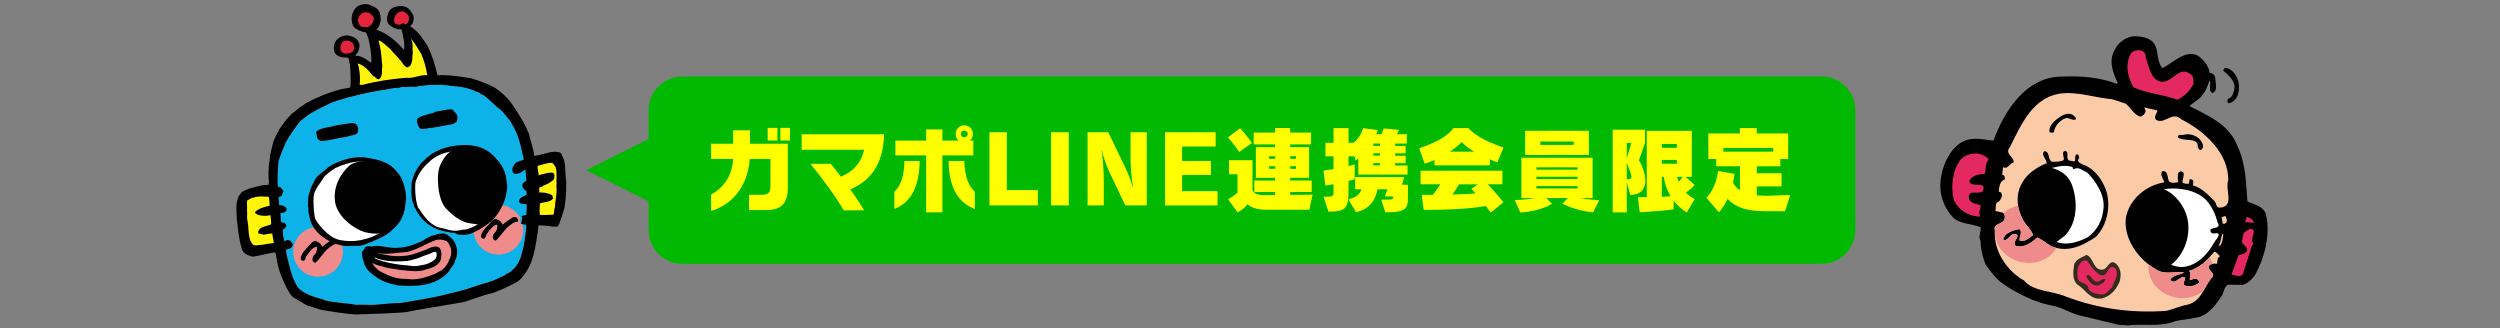 <?xml version="1.0" encoding="UTF-8"?>
<svg id="_レイヤー_2" data-name="レイヤー 2" xmlns="http://www.w3.org/2000/svg" viewBox="0 0 640 84">
  <rect x="0" y="0" width="640" height="84" fill="#808080" stroke="none"/>
  <defs>
    <style>
      .cls-1 {
        fill: #0cb2e8;
      }

      .cls-1, .cls-2, .cls-3, .cls-4, .cls-5, .cls-6, .cls-7, .cls-8, .cls-9, .cls-10, .cls-11, .cls-12, .cls-13 {
        stroke-width: 0px;
      }

      .cls-2 {
        fill: #fbcaa6;
      }

      .cls-4 {
        fill: #ff0;
      }

      .cls-5 {
        fill: none;
      }

      .cls-6 {
        fill: #fff40a;
      }

      .cls-7 {
        fill: #fff;
      }

      .cls-8 {
        fill: #f08b8b;
      }

      .cls-9 {
        fill: #e2253a;
      }

      .cls-10 {
        fill: #342b1d;
      }

      .cls-11 {
        fill: #00b900;
      }

      .cls-12 {
        fill: #e32960;
      }

      .cls-13 {
        fill: #eae8e6;
      }
    </style>
  </defs>
  <g id="design">
    <g>
      <g>
        <path class="cls-1" d="m134.66,57.32c.13.62.04,1.32-.02,1.89-.09.26-.01.59-.12.85-.04.14.05.35-.08.41-.04.49-.06,1-.15,1.47-.03-.01-.05.02-.08.04v.12s-.02,0-.02,0c.04.4-.13.72-.13,1.1h-.05c-.2.91-.41,1.85-.7,2.69-.15.13-.15.38-.23.59-.44,1.03-1.13,2.08-2.11,2.85-.04.3-.48.11-.48.41-.52.18-1,.45-1.41.85-.34-.09-.45.41-.78.27-.63.43-1.43.67-2.15,1.01-.36.24-.81.14-1.13.42-1.55.32-2.8.88-4.3,1.29-.07.16-.31.05-.42.16-2.22.79-4.71,1.24-7.06,1.87-3.49.83-6.92,1.29-10.45,1.94-2.16.03-4.32.25-6.59.47-1.75.13-3.39-.1-5.14.03-1.36-.44-7.29-.58-8.53-1.47-2.28-.49-5.13-1.57-6.24-2.96-.58-.7-.74-1.51-1.22-2.27-.53-1.39-.93-2.94-1.29-4.47-.3-.87-.42-1.94-.61-2.91-.12-.67-.3-1.44-.48-2.28-.23-.88-.25-1.89-.35-2.83.17.65-.3-1.29-.48-2.08l-.12-2.17c-.06-.59-.36-2.85-.29-2.18l-.21-1.94c-.08-.81-.11-2.7-.14-3.05-.02-.43-.1-.69-.06-1.15.09-.16-.07-.24,0-.4h.03c-.05-1.64.14-3.1.22-4.65.53-1.63,1.2-3.28,1.91-4.89,1.05-1.86,2.4-3.73,3.68-5.4.63-.43,1.18-.83,1.77-1.34,1.96-1.42,4.24-2.34,6.35-3.41.36-.05.64-.28,1.03-.3.22-.1.43-.21.69-.27,3.94-1.26,8.09-2.2,12.32-2.8,1.22-.37,2.59-.26,3.81-.56,1.03.09,2.1-.25,3.21-.1.46.09.94-.17,1.39-.22,2.29-.22,4.58-.51,6.68-.11.56-.13.96.21,1.49.15,2.27.14,4.47.52,6.46,1.52.66.09,1.05.69,1.69.85,1.57,1.06,2.75,2.57,4.21,3.59,1.05.84,1.66,1.95,2.51,2.85.99,1.6,1.91,3.19,2.4,5.09.48,1.4.75,2.99,1.11,4.49.15.66.38,1.68.49,2.72l.26,2.76c.12,1.14.01,1.98.03,2.78.02.37.01.79.09,1.55-.03.78,0,.98-.06,1.89.1.91,0,1.73-.04,2.65.08.81.07,1.51-.07,2.59Z"/>
        <g>
          <g>
            <path class="cls-8" d="m127,52.46c-3.5.33-6.07,3.44-5.75,6.94.33,3.5,3.43,6.08,6.94,5.75,3.5-.33,6.07-3.44,5.75-6.94-.03-.32-.09-.64-.16-.95-.26-.03-.52-.08-.78-.15.26-.29.2-.74.21-1.14.02-.02.03-.06.04-.09-1.16-2.24-3.59-3.66-6.25-3.41Z"/>
            <path class="cls-3" d="m126.04,56.47c.11-.06.82-.69,1.24-.3.59.18,1.17.73,1.33,1.32.24.03.41-.27.6-.42.67-.52,1.36-1,2.08-1.44.43-.04.94-.15,1.15.26,0,.03.02.08-.02.12.09.06.15.15.25.18l-.19.1.22.21c-.16.07-.09.24-.29.31-.82-.04-1.33.51-1.93.9-1.39,1.02-2.24,2.71-3.54,3.87-.34.1-.44-.24-.7-.34-.21-.5-.02-1.1.26-1.51.67-.55.91-1.38.8-2.24-1.13.09-1.88,1.37-2.54,2.2-.48.4-.3,1.59-1.14,1.4-.26-.08-.39-.25-.5-.47.12-.08.07-.34.04-.44.52-1.46,1.67-2.35,2.66-3.46.05-.06.14-.16.23-.25Z"/>
          </g>
          <g>
            <path class="cls-8" d="m87.08,61.53c-1.16-2.24-3.59-3.66-6.25-3.41-3.5.33-6.07,3.44-5.75,6.94.33,3.5,3.43,6.08,6.94,5.75,3.5-.33,6.07-3.44,5.75-6.94-.03-.32-.09-.64-.16-.95l-.52-1.39Z"/>
            <path class="cls-3" d="m79.88,62.06c.52-.26.81-.63,1.23-.23.59.18,1.17.73,1.33,1.32.24.03.41-.27.6-.42.67-.52,1.36-1,2.08-1.44.43-.04.94-.15,1.15.26,0,.03.02.08-.02.12.09.06.15.15.25.18l-.19.1.22.21c-.16.07-.09.24-.29.31-.82-.04-1.33.51-1.93.9-1.39,1.02-2.24,2.71-3.54,3.87-.34.1-.44-.24-.7-.34-.21-.5-.02-1.1.26-1.51.67-.55.91-1.38.8-2.24-1.13.09-1.88,1.37-2.54,2.2-.48.4-.3,1.59-1.14,1.4-.26-.08-.39-.25-.5-.47.12-.08.07-.34.04-.44.52-1.46,1.49-2.24,2.48-3.35.19-.15.23-.24.42-.42Z"/>
          </g>
        </g>
        <path class="cls-3" d="m136.74,39.63c-.29-1.98-.97-3.71-1.4-5.58-.17-.37-.48-.78-.52-1.19-.64-1.35-1.46-2.68-2.27-3.98-.97-1.43-1.73-2.89-2.99-4.02-.81-.91-1.74-1.6-2.75-2.31-1.98-1.15-4.1-1.86-6.24-2.52-2.4-.38-4.85-.78-7.31-.8-.41-.06-.89.13-1.29,0-3.16.07-8.85.69-9.15.72s-4.82.61-5.91.79c-1.09.18-2.21.43-7.96,1.82-2.34.29-4.48,1.12-6.6,1.94-.54.27-1.11.49-1.66.71-.49.26-1.05.47-1.47.79-.52.2-1.03.45-1.44.86-.85.38-1.75,1.2-2.48,1.84-.3.01-.32.37-.62.38-.27.36-.59.73-.91,1.01v.08c-.85.68-1.24,1.64-1.92,2.44-.11.26-.45.43-.45.76-.53.79-.94,1.83-1.33,2.65-.3.93-.52,1.94-.73,2.92-.22.69-.28,1.44-.32,2.18-.11.21,0,.54-.19.69.02,1.59-.27,3.19.05,4.79-.15.22-.08.55-.17.74.11,2.54.72,7.86.71,8.22.03.67.59,5.01,1.03,9.03.24.61.32,1.67.6,2.92.48,2.7,2.93,7.96,4.02,8.61,1.09.65,3.47,2.05,3.47,2.05,0,0,3.09.98,3.59,1.12.99.27,7.75,1.21,8.85,1.21,1.1,0,12.27-.4,12.96-.61.68-.21,13.32-2.32,14.37-2.48,1.04-.16,5.89-2.03,7.16-2.23,1.27-.2,5.92-2.4,7.06-3.12,1.43-.91,3.29-3.97,3.74-5.81.94-2.73,1.52-7.93,1.52-7.93l-.05-.04s.04-.06.08-.04c-.06-.26,0-.49.01-.72.28-4.94-.97-16.4-1.12-17.87Zm-2.08,17.69c.13.62.04,1.32-.02,1.89-.09.26-.01.59-.12.85-.04.14.05.35-.08.41-.04.49-.06,1-.15,1.47-.03-.01-.05.02-.08.04v.12s-.02,0-.02,0c.04.4-.13.72-.13,1.1h-.05c-.2.91-.41,1.85-.7,2.69-.15.13-.15.38-.23.59-.44,1.03-1.13,2.08-2.11,2.85-.04.3-.48.11-.48.41-.52.18-1,.45-1.41.85-.34-.09-.45.41-.78.27-.63.43-1.43.67-2.15,1.01-.36.24-.81.14-1.13.42-1.55.32-2.8.88-4.3,1.29-.07.16-.31.05-.42.16-2.22.79-4.71,1.24-7.06,1.87-3.49.83-6.92,1.29-10.45,1.94-2.16.03-4.32.25-6.59.47-1.75.13-3.39-.1-5.14.03-1.36-.44-7.29-.58-8.53-1.47-2.28-.49-5.13-1.57-6.24-2.96-.58-.7-.74-1.51-1.22-2.27-.53-1.39-.93-2.94-1.29-4.47-.3-.87-.42-1.94-.61-2.91-.12-.67-.3-1.44-.48-2.28-.23-.88-.25-1.89-.35-2.83.17.65-.3-1.29-.48-2.08l-.12-2.17c-.06-.59-.36-2.85-.29-2.18l-.21-1.94c-.08-.81-.11-2.7-.14-3.05-.02-.43-.1-.69-.06-1.15.09-.16-.07-.24,0-.4h.03c-.05-1.64.14-3.1.22-4.65.53-1.63,1.2-3.28,1.91-4.89,1.05-1.86,2.4-3.73,3.68-5.4.63-.43,1.18-.83,1.77-1.34,1.96-1.42,4.24-2.34,6.35-3.41.36-.05.64-.28,1.03-.3.22-.1.43-.21.69-.27,3.94-1.26,8.09-2.2,12.32-2.8,1.22-.37,2.59-.26,3.81-.56,1.03.09,2.1-.25,3.21-.1.46.09.94-.17,1.39-.22,2.29-.22,4.58-.51,6.68-.11.56-.13.96.21,1.49.15,2.27.14,4.47.52,6.46,1.52.66.09,1.05.69,1.69.85,1.57,1.06,2.75,2.57,4.21,3.59,1.05.84,1.66,1.95,2.51,2.85.99,1.6,1.91,3.19,2.4,5.09.48,1.4.75,2.99,1.11,4.49.15.66.38,1.68.49,2.72l.26,2.76c.12,1.14.01,1.98.03,2.78.02.37.01.79.09,1.55-.03.78,0,.98-.06,1.89.1.91,0,1.73-.04,2.65.08.81.07,1.51-.07,2.59Z"/>
        <g>
          <path class="cls-3" d="m89.95,62.95c.58-.02,1.2-.05,1.86,0,.98-.09,1.84-.42,2.66-.82.54-.12,1.02-.38,1.52-.61,1.33-.53,2.59-1.17,3.75-2.04,1.37-1.23,2.82-2.51,3.37-4.34.27-.34.28-.78.38-1.16.23-.26.06-.63.2-.87.05-.54.17-1.06.17-1.62.11-.13.06-.38.12-.56-.04-1.07-.17-2.11-.43-3.14-.44-1.45-.93-2.74-1.97-3.84-1.75-2.32-4.42-3.02-7.03-3.45-3.51-.83-7.57.43-10.49,2.27-1.09,1.21-2.76,1.87-3.53,3.43-.12.28-.3.55-.41.84-.49.7-.69,1.59-.93,2.38-.42,1.08-.26,2.24-.37,3.37.34.64-.08,1.43.32,2.13.09.48.15,1.09.31,1.58.29.59.52,1.18.84,1.74,1.55,2.45,5.76,5.11,9.68,4.72Z"/>
          <path class="cls-7" d="m92.78,61.36c1.52-.27,2.9-.87,4.16-1.54,1.83-.86,3.43-2.35,4.48-4.04,1.53-2.81,1.57-6.85.12-9.83-.18-.54-.6-1-.89-1.44-1.04-1.23-2.41-2.07-3.93-2.36-1.71-.39-3.42-.93-5.33-.76-2.11.21-3.81.86-5.59,1.65-.93.59-1.9,1.37-2.63,1.99-1.21,1.9-2.72,3.54-2.87,5.24s.08,5.24.49,5.94,3.05,4.66,6.34,5.26c3.29.6,5.65-.1,5.65-.1Z"/>
          <path class="cls-3" d="m99.76,58.9c.71-.66,1.35-1.44,1.84-2.25.57-.96,1.12-1.95,1.34-3.08.15-.08.04-.36.05-.45.24-.07.02-.36.13-.51.02-.19.03-.4.07-.59.1-.06.12-.28.09-.37.18-.61-.05-1.48-.07-2.13l-.1-.08c.18-.41-.1-.84-.15-1.25-.25-.54-.38-1.14-.76-1.57-.04-.63-.74-.85-.85-1.41-.47-.3-.52-.84-1.01-1.08-1.03-1.51-2.88-1.95-4.44-2.54-1.9-.61-4.65-.43-6.31.68-2.36,2.05-4.42,5.55-3.8,9.47.63,3.91,5.05,6.97,7.56,7.67,2.51.7,5.41.49,6.4-.53Z"/>
        </g>
        <g>
          <path class="cls-3" d="m89.49,24.8c3.09-.85,6.28-1.51,9.53-1.97,1.22-.37,2.59-.26,3.81-.56,1.03.09,2.1-.25,3.21-.1.46.09.94-.17,1.39-.22,1.7-.16,3.4-.37,5.02-.29-.1-.96-.21-1.5-.46-2.43-.63-2.64-1.38-5.22-2.6-7.56-1.17-1.8-2.38-3.76-4.4-4.93.83-.68,1.06-1.79.82-2.84-.07-.06-.03-.13-.13-.15-.3-.64-.73-1.22-1.28-1.69-1.01-.78-2.7-.55-3.83-.08-.61.34-1.04.89-1.23,1.52-.15.55-.35,1.12-.24,1.7.1,1.28,1.59,1.93,2.63,2.25.32.16.76-.1,1.05.1.39,1.54.88,3.32.67,5.01h-.03c-.01.07.05.15-.02.21-1.88-2.17-4.31-4.29-7.06-5.17.08-.21.27-.29.41-.44.04-.24.27-.36.35-.57,0-.03-.03-.08.02-.12.1-.36.2-.8.34-1.19-.06-.87,0-1.88-.52-2.53-.54-.91-1.54-1.1-2.41-1.55-.98-.31-2.34-.1-3.17.55-1.06.99-1.48,2.25-1.3,3.66.12.88.46,1.85,1.4,2.08.36.4.92.37,1.35.64.36.13.94.01,1.06.54.19.4.27.86.47,1.25.42,1.82.75,3.9.75,5.88-.04.12-.17.12-.25.19-.96-.75-1.99-1.44-3.14-1.68-.3.01-.59-.05-.85-.15.3-.13.41-.47.69-.63.35-.75.72-1.81.32-2.61-.37-1.24-1.74-1.61-2.82-1.86-1.34-.02-2.6.51-3.22,1.71-.48.93-.51,2.04,0,2.93.74.87,1.81,1.04,2.88,1.02.89,0,.56,1.17.88,1.73.16,1.93.27,3.83.13,5.67-.07.56-.16,1.91-.21,2.7Z"/>
          <path class="cls-9" d="m95.59,4.37c.27.73-.14,1.38-.5,1.94-.45.21-.77.74-1.35.6-.57.02-1.15.09-1.59-.32-.19-.59-.71-.99-.49-1.7.05-.14.2-.35.12-.53.17-.33.5-.53.72-.87.19.07.14-.15.3-.14.65-.28,1.53-.31,2.03.18.37.15.52.59.77.85Z"/>
          <path class="cls-9" d="m104.62,4.08c.11.66.16,1.51-.5,1.99-.48.48-.73-.42-1.16-.06-.12.15-.4.07-.42.33-.55-.02-1.24,0-1.54-.54-.39-.95.11-1.84.77-2.52.43-.19.86-.48,1.37-.38.59.21,1.12.68,1.48,1.18Z"/>
          <path class="cls-9" d="m90.46,11.29c.12.36.24.78.18,1.19-.12.18-.14.46-.29.66-.47.56-1.33.49-1.92.63-.35-.12-.74-.22-1-.48-.51-.76-.28-1.68.09-2.39.35-.5,1.02-.52,1.6-.5.45.18,1.09.38,1.34.88Z"/>
          <path class="cls-6" d="m99.77,12.42c1.14,1.42,2.69,2.71,3.62,4.23.19.27.49.39.74.59.21-.07.49.05.5-.17.74-.29.72-1.12.92-1.78-.05-.48.05-.91.07-1.38.15-.07,0-.29.08-.41-.23-1.13.21-2.36-.48-3.37v-.15c1.1,1.13,1.8,2.56,2.65,3.89.74,1.69,1.19,3.54,1.51,5.37-1.97-.14-3.5.91-5.4.66-3.76.32-7.53.86-11.1,1.81l-.8.02c.13-1.33.11-2.82-.19-4.2.08-.46-.31-.79-.29-1.3,1.48.42,2.87,1.86,3.79,3.11.21.3.7.15.78.6.23.18.54.4.88.32.31-.23.58-.57.58-1.01h.05c.23-.76,0-1.51.19-2.28l-.38-4.05c-.2-.3-.09-.75-.22-1.07l-.35-1.54c1.11.37,1.89,1.41,2.85,2.11Z"/>
        </g>
        <path class="cls-3" d="m116.16,28.49c.43.3.75.68.92,1.21,0,.15.1.36-.04.49.08.34,0,.64-.11.93-.12.34-.53.2-.64.54-.83.25-1.81.34-2.63.52-.67.01-1.48.44-2.31.35l-.19.13c-.64.15-1.28-.06-1.9.26-.55-.02-1.41.32-1.91-.19-.27-.69-.8-1.42-.53-2.25.77-.88,2.01-.89,3.01-1.32.46-.21,1.12-.05,1.44-.51.31-.14.62.03.87-.23v.03c.71.03,1.48-.31,2.22-.33l.04-.09c.61.08,1.54-.35,1.76.44Z"/>
        <path class="cls-3" d="m91.4,32.06c.32.52.36,1.19.23,1.79-.53.92-1.86.66-2.71,1.14-2.3.27-4.38.98-6.76,1.12-.38-.11-.63-.41-.9-.69-.16-.45-.21-.99-.31-1.5h-.03c-.07-.18.24-.14.12-.33,1.46-1.01,3.26-.93,4.94-1.47,1.48-.26,3.01-.53,4.56-.63.26.13.66.29.86.56Z"/>
        <path class="cls-7" d="m94.59,64.38h-.15c.01-.05.11-.06.15,0Z"/>
        <g>
          <path class="cls-3" d="m114.08,59.94c.47,0,.61.43,1.03.62.22.36.77.58.97,1.03,1.02,1.26,1.3,3.65.44,5.03-.12,1.08-1.06,1.79-1.52,2.71-1.93,2.51-5.2,3.65-8.52,3.81-1.37.05-2.74.14-4.03-.06-.43.06-.91-.08-1.34-.19-1.55-.31-2.96-.78-4.34-1.65-1.33-.93-2.9-1.97-3.46-3.53-.28-1.01-.68-2.02-.65-3.12.09-.04.08-.19.12-.29.14-.28.66-.5.53-.8.22-.2.45-.36.73-.44.43-.06.8,0,1.21.05.35-.17.87-.16,1.26-.17,1.97.1,3.8.73,5.84.46,2.2-.14,4.04-.95,5.87-1.79.45-.19.82-.6,1.26-.72.09-.26.5-.03.54-.34.57-.32,1.37-.25,1.9-.61.64-.11,1.33-.23,2-.15l.18.15Z"/>
          <path class="cls-8" d="m114.04,61.63c.38-.02.55.45.83.67.17.52.52.86.57,1.44.33,1.39-.29,2.59-.89,3.74-.42.72-.92,1.28-1.58,1.76-.53.22-1,.56-1.53.83-2.18.84-4.71,1.78-7.23,1.33-2.64.11-4.94-.83-7.15-2.08-.52-.54-1.37-1.01-1.61-1.81-.04-.03-.11-.11-.1-.19.73.43,1.52.66,2.32.82.73.32,1.55.39,2.32.59.79.06,1.55.24,2.31.35,2.18.16,4.48.74,6.72-.08,1.67-.42,3.68-1.15,3.94-3.05l-.03-.37h.05c.06-.65,0-1.44-.35-1.98-.55-.67-1.44-.52-2.16-.32-.38.24-.86.32-1.24.55-.21.09-.41.24-.66.26-1.73.63-3.47,1.38-5.45,1.43-2.37.25-4.62-.27-6.8-.8.38-.09.74.18,1.14.18,2.22.23,4.4-.26,6.69-.39,2.64-.6,4.82-2.06,7.27-3.01.88-.28,1.79-.2,2.62.12Z"/>
          <path class="cls-7" d="m96.89,66.29c2.3.72,4.93.71,7.41.51.52-.16,1.22-.18,1.73-.45,1.03-.14,1.87-.66,2.81-.98.37-.02.59-.32.98-.29.36-.24.79-.33,1.15-.54.24.04.44-.21.64-.03.28.46.2,1.02.02,1.52-.49.8-1.45,1.14-2.27,1.54-.82.24-1.79.35-2.68.54-1.27.09-2.41-.26-3.65-.26-2.34-.31-4.67-.68-6.82-1.6l-.48-.32c.42.04.79.21,1.16.38Z"/>
        </g>
        <g>
          <path class="cls-3" d="m126.13,56.32c1.5-1.6,2.61-3.59,3.21-5.57.23-1.26.72-2.55.41-3.86-.14-.94-.22-1.86-.49-2.7-.57-1.42-1.23-2.6-2.35-3.67-2.6-3.24-6.83-3.85-10.92-3.13-2.91.47-5.51,1.64-7.49,3.72-1.15.96-1.77,2.16-2.41,3.41-.29.7-.45,1.43-.69,2.16-.11,1.72-.21,3.34.24,5.04.14.22.17.52.3.74,0,.37.3.69.47,1.04.4.89.94,1.65,1.59,2.47,1.7,1.83,3.88,2.97,6.26,3.35.37.17.9-.03,1.12.33.32-.17.65-.01,1.05-.05.04.05.12.07.13.14.39.23.86.37,1.36.36,1.55.22,3.06-.39,4.32-1.09.22-.12.52-.17.65-.38.66-.45,1.4-.79,1.97-1.31.26-.08.47-.43.74-.56.13-.08.33-.29.52-.44Z"/>
          <path class="cls-7" d="m118.6,58.79l.88-.08c2.15-.64,4.01-1.97,5.67-3.35,1.7-2.1,2.99-4.05,3.26-6.54h.03c.13-1.27-.08-2.78-.29-4-.22-.38-.38-.87-.53-1.32-.29-.23-.36-.65-.57-.95-.43-.5-.83-1.01-1.3-1.49-1.06-1.31-2.73-2.09-4.34-2.49l-.98-.06c-3.82-.16-8.09.34-10.69,3.08-1.42,1.21-2.55,2.77-3.27,4.7-.47,1.26-.01,6.66.82,7.18.89,1.39,2.95,4.4,5.35,4.82,2.4.42,2.98,1.23,5.95.48Z"/>
          <path class="cls-3" d="m124.66,57.01c-.15-.16.05-.22.14-.32,1.78-1.24,3.58-3.11,4.13-5.28.2-.48.34-1.23.43-1.88l.11-.1s-.09-.03-.12-.02c-.03-.12.11-.06.14-.14-.02-.05-.07-.05-.12-.04,0-.11-.07-.24.06-.31l-.02-1.41s.05-.02.08-.04c-.14-.11-.02-.19-.08-.33h.08c-.16-1.15-.16-2.58-.82-3.54-.71-1.72-2.08-3.43-3.77-4.24-.84-.57-1.87-.99-2.85-1.27-1.97-.67-4.46-.19-6.35.54-1.67.54-3,3.65-3,3.65-1.08,2.12-.77,8.78,1.51,11.14,2.31,2.39,4.31,3.49,6.04,3.74,1.73.25,2.65.37,2.65.37.45.05,1.56-.43,1.76-.51Z"/>
        </g>
        <g>
          <path class="cls-3" d="m137.12,39.86c.93-.09,1.78-.47,2.72-.62,1.17-.39,2.46-.57,3.6-.14.27.19.4.5.44.76,1.17,1.77.68,4.54,1.08,6.53l.02.88h-.05c.1,2.11-.17,4.13-.44,6.08h-.03c-.38,1.29-.82,2.68-1.29,3.94-.18.2-.21.64-.57.71-1.53.14-2.86-.35-4.37-.28-.94-.06-2.6-.16-3.2-.19-.3,0-.59-.03-.89-.06h-.06c-.24-.04-.48-.09-.72-.15.26-.29.2-.74.21-1.14l.04-.09c.01-.07.01-.14.1-.16.09-.26-.09-.46-.26-.63.55-.17,1.09-.19,1.64-.35.03-.92.14-1.74.04-2.65-.66-.11-1.39,0-1.99-.3-.1-.14-.2-.32-.29-.41.07-1.01,1.29-1.41,2.02-1.72.41-.14.24-.66.22-1.03-.28.03-.63-.11-.86-.25l.03-.04-.09-.08c-.25-.31-.42-.53-.44-.96-.08-.85.89-1.04,1.34-1.45l-.26-2.76-.35.08c-.75.56-1.6,1.16-2.62,1.13-.26-.08-.53-.23-.59-.51-.15-.49-.14-1.18.26-1.55.51-1.24,1.8-1.21,2.79-1.64.59-.19,2.16-.84,2.79-.98Z"/>
          <path class="cls-6" d="m141.59,41.94h.12c.06.32.44.55.57.94.38,1.4.09,2.94.21,4.35l-.07.14c.26,2.04-.27,3.88-.38,5.78-.25.56-.12,1.23-.35,1.79-1.1.09-2.4.12-3.49.09-.14-1.11,0-1.93,0-2.93,1.15-.48,2.54-.25,3.37-1.24,0-.34-.08-.63-.23-.87-.98-.61-2.12-.77-3.25-.7l-.07-.36h.03c.09-.31-.13-.71.08-.97.27-.19.73-.05.92-.42.86-.31,1.68-.71,2.37-1.29-.01-.15.19-.12.27-.19.14-.33.27-.68.22-1.06.15-.18-.07-.25-.07-.45-.14-.27-.39-.37-.69-.37-1.12.04-2.24.45-3.27.66.02-.86-.35-1.62-.26-2.39,1.15-.26,2.26-.71,3.46-.79.18.08.41.04.51.27Z"/>
        </g>
        <g>
          <path class="cls-3" d="m68.74,47.34c-1.05-.1-2.09.21-3.09.41-.66.3-1.38.3-2,.59-.39.27-.93.29-1.3.61-.63.09-.77.84-1.21,1.2-.97,2-.56,4.38-.47,6.6,0,.12.2.22.03.31.02.07-.02.2.05.2.06.14.14.39.02.53l.09.06c-.02.15.09.38-.04.46.03-.02.05.01.09.03,0,.05,0,.1-.04.12.09.03-.13.2.07.24.22,1.79.47,3.44.99,5.05.32,1.24,1.63,1.64,2.71,1.96,1.24-.13,2.55-.51,3.83-.76.64-.18,1.39-.23,2.01-.36,0,0,2.29-.5,2.67-.6.49-.3,1.17-.23,1.54-.75.14-.3.53-.65.16-.94,0-.22-.32-.16-.29-.38-.19-.2-.34-.4-.59-.43-.48-.12-.85.2-1.3.21-.23-.88-.25-1.89-.35-2.83.38-.27.77-.54.95-.98.11-.43-.26-.65-.57-.87-.27-.07-.67-.04-.86-.24l-.12-2.17c.62-.12,1.35-.21,1.65-.82.16-.57-.39-.77-.74-1.07-.37-.21-.91-.05-1.2-.29l-.21-1.94c.16-.22.57.03.69-.32.2.05.26-.09.33-.23-.06-.31.16-.62.32-.9-.09-.41-.39-.58-.6-.92-.17-.29-.61-.21-.8-.36-.6-.18-1.83-.36-2.41-.43Z"/>
          <path class="cls-6" d="m68.79,50.35c.21.82.21,1.55.25,2.31-1.36.33-2.74.63-3.75,1.61-.06.32.31.44.54.63,1.03.44,2.33.42,3.43.2.03.67.22,1.57.14,2.32-1.19.58-3.17.5-3.33,2.16.36.49.96.23,1.37.52.64-.13,1.46-.3,2.26-.33.09.8.25,1.63.42,2.37l-.11.08c-.96.14-1.89.24-2.86.44-.81-.03-1.76.4-2.42-.06-1.44-1.61-.91-4.35-1.44-6.42-.13-.86.11-1.69-.09-2.6h.05c.08-.75-.19-1.61.1-2.31.55-.25,1.01-.66,1.66-.71,1.22-.43,2.53-.2,3.77-.2Z"/>
        </g>
      </g>
      <path class="cls-11" d="m466.31,19.57H174.69c-4.75,0-8.64,3.89-8.64,8.64v7.38l-15.98,7.97,15.98,7.97v7.38c0,4.75,3.89,8.64,8.64,8.64h291.63c4.75,0,8.64-3.89,8.64-8.64v-30.7c0-4.75-3.89-8.64-8.64-8.64Z"/>
      <g>
        <path class="cls-4" d="m196.11,53.78h-4.37v-3.91h3.36c1.56,0,2.14-.6,2.14-2.11v-7.08h-5.3c-.55,7.49-4.94,11.86-9.89,13.32v-4.18c3.05-1.68,5.42-4.66,5.62-9.14h-5.62v-3.89h5.64v-3.43h4.32v3.43h9.67v11.26c0,4.06-1.75,5.74-5.57,5.74Zm.41-17.81v-3.24h2.5v3.24h-2.5Zm3.26,0v-3.24h2.45v3.24h-2.45Z"/>
        <path class="cls-4" d="m217.66,48.47c1.39,1.94,2.66,3.86,3.55,5.38h-5.21c-2.26-3.86-5.69-8.42-8.52-11.91h5.21c.79.96,1.68,2.09,2.57,3.29,3.22-1.3,5.23-3.62,5.98-6.89h-16.01v-3.96h21.07v.34c-.22,7.51-3.72,11.76-8.64,13.75Z"/>
        <path class="cls-4" d="m228.96,53.49v-4.42c1.68-1.51,2.52-4.18,2.57-7.85h3.91c-.12,5.95-1.8,10.44-6.48,12.26Zm12.29-13.71v14.57h-4.15v-14.57h-7.87v-3.79h7.87v-2.86h4.15v2.86h4.18c-.48-.41-.79-1.03-.79-1.7,0-1.22.98-2.21,2.21-2.21s2.23.98,2.23,2.21c0,.67-.31,1.3-.82,1.7h.91v3.79h-7.92Zm1.58,1.44h4.03c.1,3.67.96,6.34,2.69,7.85v4.44c-4.85-1.85-6.6-6.34-6.72-12.29Zm4.01-7.78c-.48,0-.89.36-.89.84s.41.86.89.86.89-.36.89-.86-.41-.84-.89-.84Z"/>
        <path class="cls-4" d="m253.3,52.58v-18.72h4.44v14.81h7.94v3.91h-12.38Z"/>
        <path class="cls-4" d="m269.09,52.58v-18.72h4.51v18.72h-4.51Z"/>
        <path class="cls-4" d="m288.08,52.58l-4.27-8.95c-.72-1.63-1.49-4.03-1.75-5.18h-.07c.34,1.87.58,5.21.58,7.94v6.19h-4.15v-18.72h5.28l4.3,8.86c.96,1.99,1.8,4.44,1.92,5.11h.12c-.43-2.35-.62-5.57-.62-7.44v-6.53h4.15v18.72h-5.47Z"/>
        <path class="cls-4" d="m298.25,52.58v-18.72h12.96v3.65h-8.59v3.7h7.37v3.58h-7.37v4.15h9.07v3.65h-13.44Z"/>
        <path class="cls-4" d="m317.26,38.9s-1.42-2.06-2.9-3.74l3.1-2.33c1.58,1.68,3.05,3.77,3.05,3.77l-3.24,2.3Zm17.93,14.79h-11.04c-2.3,0-3.96-.58-4.75-1.44-.53.74-1.51,1.58-2.57,2.11l-2.45-3.34c1.8-1.01,2.42-1.73,2.42-1.73v-4.68h-2.18v-3.6h6.02v7.7c.55.89,1.08,1.25,3.5,1.25l2.3-.02v-.79h-5.33v-2.93h5.33v-.7h-4.94v-7.85h4.94v-.7h-5.5v-3.02h5.5v-1.18h3.84v1.18h5.35v3.02h-5.35v.7h4.85v7.85h-4.85v.7h5.52v2.93h-5.52v.74l5.74-.05-.84,3.84Zm-8.74-13.71h-1.58v.67h1.58v-.67Zm0,2.57h-1.58v.67h1.58v-.67Zm5.33-2.57h-1.49v.67h1.49v-.67Zm0,2.57h-1.49v.67h1.49v-.67Z"/>
        <path class="cls-4" d="m347.72,44.66v-4.22c-.17.24-.43.53-.65.67l-.36-1.1h-1.49v2.52c1.15-.29,1.58-.46,1.58-.46v3.77s-.5.19-1.58.48v2.21c0,4.75-.6,5.66-5.14,5.66l-1.25-3.84h.65c1.73,0,1.9-.05,1.9-1.2v-1.99c-.62.12-1.32.24-2.09.36l-.48-3.86c.96-.12,1.82-.24,2.57-.36v-3.29h-2.06v-3.46h2.06v-3.77h3.84v3.77h1.3c1.8-1.39,2.47-3.74,2.47-3.74l3.7.48s-.12.5-.38,1.06h1.32c.46-.86.6-1.46.6-1.46l3.91.34s-.12.41-.5,1.13h2.5v2.4h-2.98v.6h2.69v1.9h-2.69v.6h2.69v1.9h-2.69v.6h3.17v2.33h-12.6Zm6.91,9.7l-1.01-3.24c3,0,2.98-.05,2.98-.48v-.34h-2.04l.6-1.85h-2.5c-.53,2.47-1.68,4.94-5.52,5.88,0,0-1.99-3.41-1.99-3.34,2.06-.41,2.98-1.27,3.41-2.54h-1.63v-3.12h12.55l-.58,1.97h1.54v3.22c0,2.98-.62,3.84-5.81,3.84Zm-1.32-17.62h-1.75v.6h1.75v-.6Zm0,2.5h-1.75v.6h1.75v-.6Zm0,2.5h-1.75v.6h1.75v-.6Z"/>
        <path class="cls-4" d="m383.33,41.56c-.55-.19-1.22-.46-1.94-.77v1.54h-14.16v-1.37c-.79.34-1.63.67-2.5.96l-1.42-3.96c5.59-1.87,7.78-3.74,8.78-5.18h3.84c.94,1.2,3.41,3.12,8.98,4.99l-1.58,3.79Zm-1.7,12.87c-.41-.58-.82-1.13-1.22-1.68-2.35.41-7.22.98-15.94.98l-.5-3.84h2.86c.72-.91,1.39-1.97,1.9-2.71h-5.06v-3.48h20.95v3.48h-3.74c.98,1.03,2.57,2.81,4.01,4.58l-3.24,2.66Zm-7.42-18.07c-.82.84-1.85,1.68-3.05,2.47h6.26c-1.25-.74-2.42-1.58-3.22-2.47Zm-.72,10.83c-.41.7-1.06,1.8-1.68,2.59,2.38,0,4.56-.17,5.93-.26-.6-.7-1.06-1.2-1.06-1.2l1.66-1.13h-4.85Z"/>
        <path class="cls-4" d="m407.84,54.36c-4.42-.38-7.85-2.21-7.85-2.21l1.37-1.44h-5.5l1.44,1.46s-2.69,1.87-8.09,2.23l-1.44-3.17c2.5-.05,5.38-.53,5.38-.53h-3.67v-10.32h18.22v10.32h-3.17s2.45.46,4.85.55l-1.54,3.1Zm-17.4-14.69v-6.19h16.3v6.19h-16.3Zm13.42,3.17h-10.54v.6h10.54v-.6Zm0,2.4h-10.54v.6h10.54v-.6Zm0,2.4h-10.54v.6h10.54v-.6Zm-.98-11.4h-8.57v.86h8.57v-.86Z"/>
        <path class="cls-4" d="m417.34,49.89l-.89-3.26v7.75h-3.6v-21.17h8.28v3.34l-1.56,4.49c.82,1.3,1.63,3.38,1.63,5.21,0,1.97-.94,3.6-3.86,3.65Zm-.89-13.32v4.01l1.18-4.01h-1.18Zm0,5.09v4.25c.82,0,1.2-.1,1.2-.65s-.41-1.63-1.2-3.6Zm15.36,12.75c-1.39-.89-2.47-1.94-3.34-3.02l-.02,2.21s-2.71.43-8.67.74l-.48-3.86h2.28v-16.97h11.52v11.76h-1.61l2.35,2.11s-.89.98-2.26,1.94c.6.6,1.34,1.18,2.26,1.63l-2.04,3.46Zm-2.52-17.54h-3.86v.96h3.86v-.96Zm0,4.08h-3.86v.96h3.86v-.96Zm-3.41,4.32h-.46v5.11c1.13,0,1.7-.14,2.26-.14-1.18-1.85-1.51-3.72-1.8-4.97Zm3.43,0c.1.38.26.86.46,1.25.41-.41.79-.86,1.01-1.25h-1.46Z"/>
        <path class="cls-4" d="m456.97,54.07h-4.87c-4.82,0-7.63-.86-9.84-3.14-1.08,2.28-2.23,3.41-2.23,3.41l-3.19-3.72s2.47-2.23,2.98-6.84l4.22.74c-.1.79-.22,1.54-.36,2.26.41.82,1.01,1.44,1.75,1.92v-6.14h-6.07v-1.85h-2.02v-6.55h8.06v-1.37h4.32v1.37h8.06v6.55h-2.02v1.85h-6.02v1.8h6.34v3.36h-6.34v2.3c.77,0,1.56.1,2.35.1l6.19-.19-1.32,4.15Zm-3.02-16.2h-12.77v.96h12.77v-.96Z"/>
      </g>
      <g>
        <path class="cls-3" d="m563.13,81.11c2.64-.93,4.1-3.15,5.52-5.19.7-.91.62-2.41,1.69-3.06l3.76.09c1.29-.41,2.38-1.39,3.1-2.42,2.5-4.34,4.04-10.41,2.96-15.33-.51-2.48-3-2.75-4.82-3.65-.38-4.79-.41-9.65-2.54-14.13-2.16-5.72-7.56-7.76-12.33-10.29l2.68-2.03c1.27-1.22,1.97-2.84,2.49-4.56.62,1.04-.57,2.76.81,3.29,1.4-.75.65-2.59.67-3.84-.08-.76-.79-1.38-1.48-1.32-.13-1.84-1.68-3.52-3.09-4.49-3.3-1.43-6.11,1.86-8.98,3.26-1.59-1.93-.84-4.25-2.1-6.26-1.07-1.63-3.56-1.92-5.34-1.9-1.9.21-3.84,1.61-4.66,3.3-1.82,2.99-.56,5.96.68,8.7l-.28.15c-4.56-1.69-9.4-2.03-13.9-1.83-9.23-.06-14.87,8.74-17.64,16.4-2.28-.24-4.61-.81-6.75-.19-2.98.95-4.65,3.52-5.73,6.13-1.91,4.85-1.49,9.7,1.99,13.57,1.69,1.89,4.83,1.69,7.16,2.65.27,1.11-.67,2.4.01,3.44.05,2.66.85,4.98,1.28,6.07,1.3,1.86,2.62,3.73,4.41,4.91,3.24,2.38,8.48,4.93,12.3,5.58,2.7.43,4.71,1.85,7.19,2.54l10.1,2.43c1.04.12,1.99.06,2.29.19,4.06-.54,8.4.48,12.27-1.09,1.36-.4,2.35-.25,6.28-1.11Z"/>
        <path class="cls-3" d="m573.02,20.79c.33,1.64.25,3.62-.99,4.87-.44.45-1.06.74-1.65.76-.17-.35-.27-.83.04-1.13,1.03-.35,1.25-1.28,1.52-2.2.57-2.08-1.36-3.85-2.77-4.97.02-.36.22-.72.63-.75,1.66.29,2.74,1.86,3.21,3.41Z"/>
        <path class="cls-12" d="m549.29,14.68c.89,2.14,1.05,5.46,3.8,6.21,3.16.57,4.68-4.49,7.87-1.76.78.73.49,1.62.54,2.46-.93,1.63-2.32,3.16-4.12,3.94-3.83-1.43-7.79-1.54-11.28-3.23-1.42-2.66-2.26-6.08-.4-8.88,1.22-.92,3.73-.87,3.59,1.25Z"/>
        <path class="cls-2" d="m544.15,26.53c1.37.99,2.16,3.05,3.91,3.32.67-.37,1.37-.88,1.16-1.73l-.32-.63,3.39.78c0,.7-1.29,1.86-.12,2.52,2.12.95,4.03-2.43,6.26-.23,5.68,2.84,12.15,8.53,12,15.65-.9,2.34,1.76,6.67-2.14,6.95-1.09.03-.8-1.23-1.5-1.79-1.6-1.59-3.23-3.35-5.44-3.92.04-.3.39-1.17-.21-1.49-.24-.05-.48-.17-.69.06.08.33-.03.67-.1.99-.49.1-1.02.01-1.54-.14-.4-.95,1.08-2.83-.54-3.01-1.1.21-.66,1.54-.74,2.29l.11.46c-.75.17-1.75.4-2.38-.21-.5-.88-.11-2.73-1.65-2.59-.84.88.2,1.95.48,2.88-4.58.67-8.92,4.2-9.86,8.99-.71,5.28,3.14,10.7,7.56,13.16,2.32,1.7,4.87.47,7.35.91-1.08.68-2.84.58-3.53,1.87,1.18,1.56,2.51-1.3,3.79-.58.16.5-1.05,1.91.28,2.15,1.2.24,2.4-.04,3.34-.9.09-.38-.31-.53-.49-.79-.74-.42-1.32.1-1.93.23-.12-.67.54-1.81-.25-2.39,2.7-.67,4.83-2.86,6.46-4.85.6-.08.99.63,1.43,1,.05.32-.24.4-.46.54l-.22,1.51c-.76-.17-1.56-.02-2.12.53-.29,1.41,2.17,1.82.58,3.24-1.85,2.31-2.44,5.68-5.85,6.65-1.91.3-3.72,1.21-5.6,1.61-8.47.64-17.25-.44-25.62-3.62-3.49-1.54-8.22-1.17-10.82-4.14-4.33-2.43-7.84-7.63-7.44-12.73-.71-1.98,2.3-1.57,2.52-3.2.08-.5,0-1.1-.45-1.42l-1.92-.44c.1-.71.01-1.41.28-2.15.77-.13.99-.85,1.33-1.39.11-.47.07-1-.37-1.32l-.41-.09c.13-1.11.2-2.63,1.48-3.1.19-.42.08-.9-.28-1.17l-.32-.07.23-1.94c1.35.68,1.57-1.08,2.7-1.16.2-1.55-2.38-2.23-.99-3.88,2.93-5.81,5.95-13.27,13.75-13.88,4.12-.31,8.18,1.17,12.43,1.52l3.52,1.14Z"/>
        <path class="cls-3" d="m564,37.41c-.04.42-.23.74-.56.98-.45.2-.83-.68-.86-1.09.13-.43-.24-.85-.55-1.11-1.41-.66-3.41-.14-4.52-1.04.05-1,1.05-.44,1.59-.65,2.09-.54,4.53.73,4.9,2.9Z"/>
        <path class="cls-3" d="m531.44,30.51c-.87.57-1.67-.5-2.61-.26-1.45.53-2.76,1.83-3.02,3.52-.23.35-.75.17-1.12.08-.33-1.77,1.44-3.08,2.8-4.03,1.06-.59,2.35-1.12,3.4-.2.18.28.69.46.56.89Z"/>
        <path class="cls-3" d="m529.7,41.11l1.39.23c.37-.53-.17-1.52.65-1.88.43.13.49.67.54,1.02-.92.93.43,1.33.97,1.66,2.8.95,4.83,3.62,5.86,6.47,1.36,3.88.4,9-2.53,11.99-3.5,2.42-7.55,4.26-11.65,2.31-1.13-.69-2.12-1.59-3.42-2.1-1.45,1.39-3.59,2.81-5.58,2.07-.91-1.25,1.99-2.8-.41-3.01-1.01.23-1.44,1.73-2.62,1.64-.15-.43.24-1.05.58-1.44,1.09-.86,2.24-1.21,3.43-1.43,1.04.7-.08,1.98.11,2.91,1.21.61,2.5-.75,3.44-1.34-.34-1.34-1.79-2.5-2.55-3.9-1.66-2.96-1.99-6.79-.12-9.71,1.24-2.18,3.75-3.9,6.2-4.82-.06-1.06-1.78-2.43-.52-3.1,1.4.32.66,2.09,1.83,2.75,1.03-.04,2.05.07,3-.45.24-.8-.68-2,.32-2.35,1.34.21.01,1.85,1.1,2.46Z"/>
        <path class="cls-7" d="m567.74,57.03c.84,1.33-.93,1.23-1.58,1.54-.42.09-.32.6-.19.85.53.77,1.27-.05,2.01.46.06.93-.81,1.5-1.2,2.28-1.63,2.98-4.59,6.11-8.33,6.2-.83,0-1.97-.27-2.63-.6,3.43-2.65,5.11-7.59,4.15-11.83-.68-3.17-3.1-6.3-6.05-7.5,3.63-.55,8.24.1,10.9,2.83,1.49,1.66,2.39,3.77,2.92,5.77Z"/>
        <path class="cls-7" d="m530.84,43.37c1.22-.89,2.43.4,3.5.8,2.26,2.33,4.4,5.62,4.18,8.85-.2,3.27-1.58,5.97-4.1,7.73-2.5,1.27-5.32,2.16-7.95,1.19.59-.45,1.37-1.01,2.04-1.53,3.47-3.35,3.44-9.38,1.74-13.49-.95-2.15-2.8-3.34-4.97-3.93,1.69-.41,3.51-.83,5.28-.24.01.22.15.43.29.62Z"/>
        <path class="cls-12" d="m509.08,40.85c-.95,1.07-.62,2.32-.96,3.65-1.43.07-3.46.34-3.99,2,.77,1.74,4.73-.42,3.41,2.53-1.14.81-3.66-.65-3.51,1.65.3,1.48,1.91,1.42,3.03,1.92-.04,1.1-.66,1.78-.1,2.86-2.89-.01-5.64-1.66-6.81-4.36-.78-3.16-.36-7.58,1.79-10.25,1.16-1.27,2.8-1.63,4.39-1.55.96.22,2.09.63,2.75,1.52Z"/>
        <path class="cls-12" d="m576.96,57.05c-.72-.07-1.45-.12-2.2-.19l.43-1.35c.78.24,1.67.63,1.77,1.54Z"/>
        <path class="cls-2" d="m569.82,57.08c-.23.19-.49.29-.8.16l-.3-1.64.97-.33c.23.48.67,1.23.14,1.81Z"/>
        <path class="cls-12" d="m576.52,61.38c-.18.51.8,1.08,0,1.45-.78,2.49-1.63,5.13-2.38,7.47-.84.7-2.03.15-2.9.01l1.81-4.93c.8-.4,2.2-.36,2.24-1.61-.32-.78-1.03-1.16-1.38-1.76l.45-2.35c.75-.44,2.11-1.95,2.64-.38l-.48,2.1Z"/>
        <path class="cls-2" d="m569.17,59.94c-.1.84-.16,2.3-.9,2.99l-.32-.07c.64-.78.54-2.09,1.02-2.96l.2.05Z"/>
        <path class="cls-10" d="m538.43,69.01c1.26-.39,1.59-2.65,3.14-1.62,1.44,1.25,1.54,3.06,1.02,4.78-.8,1.91-2.33,3.74-4.53,4.22-3.01.54-4.19-2.37-6.29-3.56-1.2-1.2-1.08-2.95-.87-4.53.06-1.86,2.05-2.36,3.24-3.04,1.92.62,1.63,4.15,4.28,3.74Z"/>
        <path class="cls-12" d="m537.56,70.38c2.39.95,1.74-3.32,4.03-1.63.93,1.69-.39,3.17-.88,4.78-.86.66-1.38,1.89-2.64,1.85-1.22-.16-2.89-.26-3.45-1.46-.01-1.82-2.73-1.09-2.74-3.06-.17-1.02-.11-2.33.53-3.23.35-.75,1.61-1.54,2.2-.48.8,1.19,1.75,2.43,2.95,3.22Z"/>
        <path class="cls-10" d="m537.41,72c.5-.31.99-.72,1.57-.53-.21.94-1.04,1.18-1.81,1.58-1.57.29-2.31-1.05-3.07-2.15.02-.39.2-.35.47-.57.99.5,1.38,2.28,2.85,1.66Z"/>
        <g>
          <path class="cls-13" d="m566.35,70.97c.22-.3.24-.55.16-.78-.02.18-.05.37-.1.55-.02.08-.04.16-.06.24Z"/>
          <path class="cls-8" d="m560.35,69.36c.79.58.13,1.72.25,2.39.61-.14,1.19-.65,1.93-.23.19.26.58.41.49.79-.94.86-2.13,1.14-3.34.9-1.33-.24-.11-1.66-.28-2.15-1.28-.73-2.61,2.14-3.79.58.69-1.28,2.45-1.19,3.53-1.87-2.48-.44-5.03.78-7.35-.91-.59-.33-1.16-.71-1.72-1.13-.45,3.74,2.36,7.39,6.58,8.36,2.8.64,5.57-.05,7.46-1.64.6-1.05,1.15-2.16,1.9-3.1.14-.13.25-.25.33-.36.02-.08.04-.16.06-.24.04-.18.07-.36.1-.55-.22-.65-1.27-1.15-1.07-2.09.27-.26.58-.43.93-.52-.16-.6-.39-1.19-.7-1.74-1.44,1.56-3.2,3-5.31,3.53Z"/>
          <path class="cls-8" d="m517.32,67.07c3.78.87,7.49-.71,9.09-3.61-.5-.13-.99-.31-1.49-.55-1.13-.69-2.12-1.59-3.42-2.1-1.45,1.39-3.59,2.8-5.58,2.07-.91-1.25,1.99-2.8-.41-3.01-1.01.23-1.44,1.73-2.62,1.64-.15-.43.24-1.05.58-1.44,1.09-.86,2.24-1.21,3.43-1.43,1.04.7-.08,1.98.11,2.91,1.21.61,2.5-.75,3.44-1.33-.34-1.34-1.79-2.5-2.55-3.9-.63-1.13-1.07-2.39-1.27-3.67-1.44.31-2.74.98-3.75,1.92.34.34.4.87.32,1.32-.15,1.12-1.6,1.28-2.28,1.9-.02.08-.04.15-.06.23-.91,3.97,1.98,8.02,6.46,9.05Z"/>
        </g>
      </g>
    </g>
  </g>
  <g id="_レイヤー_5" data-name="レイヤー 5">
    <rect class="cls-5" width="640" height="84"/>
  </g>
</svg>